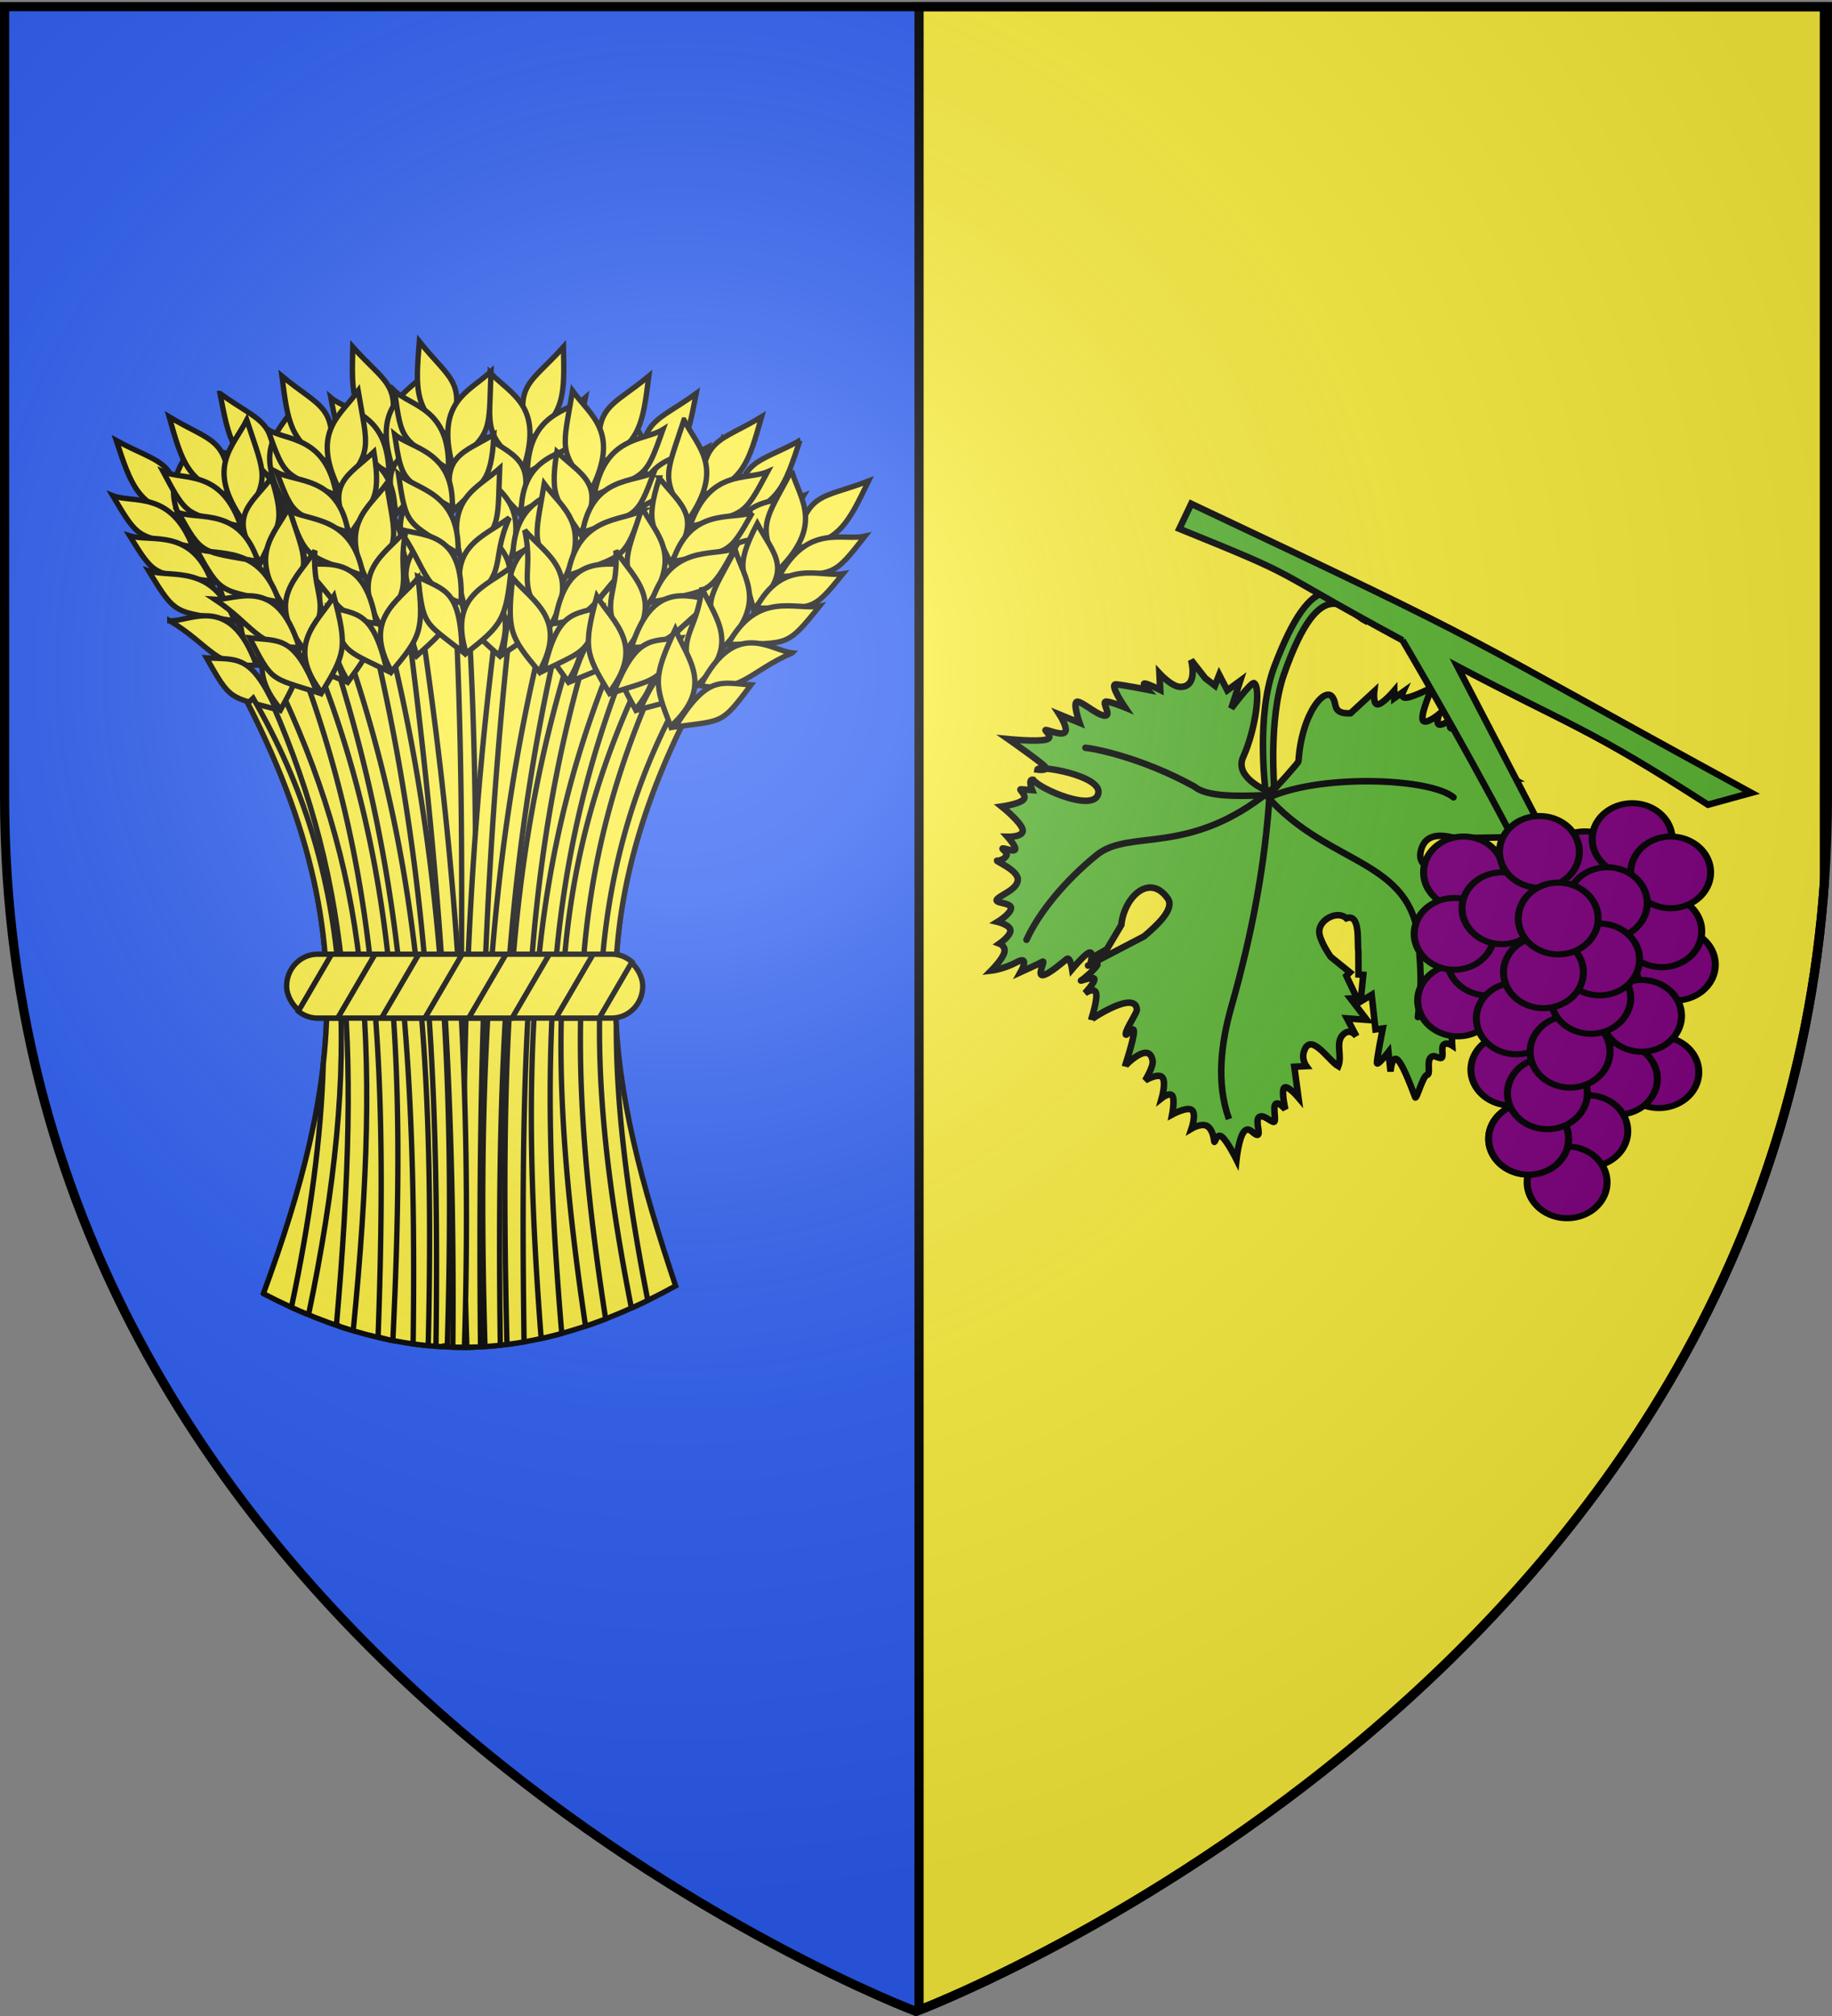 <svg xmlns="http://www.w3.org/2000/svg" xmlns:xlink="http://www.w3.org/1999/xlink" width="600" height="660" version="1.0"><rect width="100%" height="100%" fill="#808080" stroke="none"/><desc>Flag of Canton of Valais (Wallis)</desc><defs><radialGradient xlink:href="#b" id="c" cx="221.445" cy="226.331" r="300" fx="221.445" fy="226.331" gradientTransform="matrix(1.353 0 0 1.349 -77.63 -85.747)" gradientUnits="userSpaceOnUse"/><linearGradient id="b"><stop offset="0" style="stop-color:white;stop-opacity:.314"/><stop offset=".19" style="stop-color:white;stop-opacity:.251"/><stop offset=".6" style="stop-color:#6b6b6b;stop-opacity:.125"/><stop offset="1" style="stop-color:black;stop-opacity:.125"/></linearGradient></defs><g style="display:inline"><path d="M300 658.5s298.5-112.32 298.5-397.772V2.176H1.5v258.552C1.5 546.18 300 658.5 300 658.5" style="fill:#2b5df2;fill-opacity:1;fill-rule:evenodd;stroke:none;stroke-width:1px;stroke-linecap:butt;stroke-linejoin:miter;stroke-opacity:1"/><path d="M597.5 2.188v286.78C579.084 548.473 311.392 654.089 301 658.095V2.188z" style="fill:#fcef3c;fill-opacity:1;stroke:#000;stroke-width:3;stroke-miterlimit:4;stroke-dasharray:none;stroke-opacity:1"/><g transform="matrix(1.121 0 0 1.121 336.786 -118.484)"><path d="M-223.482 483.49c22.607-61.514 28.417-107.747-4.524-172.42 54.05-52.942 93.96-35.909 130.058 0-33.992 65.374-24.853 111.203-5.09 170.158-42.444 23.416-79.507 23.605-120.444 2.262z" style="fill:#fcef3c;fill-opacity:1;fill-rule:evenodd;stroke:#000;stroke-width:1.559;stroke-linecap:butt;stroke-linejoin:miter;stroke-miterlimit:4;stroke-dasharray:none;stroke-opacity:1"/><path d="M-164.323 277.486a61 61 0 0 0-3.372.214c4.08 74.095 1.162 147.75.767 221.446q2.256.03 4.514-.036c-.541-74.104 3.47-145.984-1.677-221.624-.077.003-.155-.002-.232 0z" style="fill:#fcef3c;fill-opacity:1;fill-rule:evenodd;stroke:#000;stroke-width:1.559;stroke-linecap:butt;stroke-linejoin:miter;stroke-miterlimit:4;stroke-dasharray:none;stroke-opacity:1"/><path d="M-154.03 278.021c-9.321 67.72-12.629 136.04-10.008 221.125 1.331-.018 2.664-.056 3.997-.125-.86-83.995 1.799-152.339 9.776-220.357a63 63 0 0 0-3.764-.643z" style="fill:#fcef3c;fill-opacity:1;fill-rule:evenodd;stroke:#000;stroke-width:1.559;stroke-linecap:butt;stroke-linejoin:miter;stroke-miterlimit:4;stroke-dasharray:none;stroke-opacity:1"/><g style="stroke:#000;stroke-width:2.732;stroke-miterlimit:4;stroke-dasharray:none;stroke-opacity:1"><path d="M421.907 280.044c-16.855 18.944-26.105 18.989-17.557 47.626 18.62-13.124 18.096-23.653 17.557-47.626z" style="fill:#fcef3c;fill-opacity:1;fill-rule:evenodd;stroke:#000;stroke-width:2.732;stroke-linecap:butt;stroke-linejoin:miter;stroke-miterlimit:4;stroke-dasharray:none;stroke-opacity:1" transform="matrix(.571 0 0 .571 -376.724 47.103)"/><path d="M384.454 293.317c11.097 11.385 27.244 17.038 17.112 48.582-20.19-16.91-17.58-18.726-17.112-48.582z" style="fill:#fcef3c;fill-opacity:1;fill-rule:evenodd;stroke:#000;stroke-width:2.732;stroke-linecap:butt;stroke-linejoin:miter;stroke-miterlimit:4;stroke-dasharray:none;stroke-opacity:1" transform="matrix(.571 0 0 .571 -376.724 47.103)"/><path d="M381.165 325.375c14.633 10.239 28.013 12.167 18.107 39.709-12.855-15.021-18.366-13.577-18.107-39.709z" style="fill:#fcef3c;fill-opacity:1;fill-rule:evenodd;stroke:#000;stroke-width:2.732;stroke-linecap:butt;stroke-linejoin:miter;stroke-miterlimit:4;stroke-dasharray:none;stroke-opacity:1" transform="matrix(.571 0 0 .571 -376.724 47.103)"/><path d="M377.226 342.515c11.109 11.162 27.261 16.716 17.167 47.593-20.208-16.581-17.6-18.357-17.167-47.593z" style="fill:#fcef3c;fill-opacity:1;fill-rule:evenodd;stroke:#000;stroke-width:2.732;stroke-linecap:butt;stroke-linejoin:miter;stroke-miterlimit:4;stroke-dasharray:none;stroke-opacity:1" transform="matrix(.571 0 0 .571 -376.724 47.103)"/><path d="M370.864 367.456c12.965 10.93 31.702 16.481 20.356 46.284-22.408-18.308-11.394-22.957-20.356-46.284z" style="fill:#fcef3c;fill-opacity:1;fill-rule:evenodd;stroke:#000;stroke-width:2.732;stroke-linecap:butt;stroke-linejoin:miter;stroke-miterlimit:4;stroke-dasharray:none;stroke-opacity:1" transform="matrix(.571 0 0 .571 -376.724 47.103)"/><path d="M368.459 392.6c12.196 10.55 31.293 16.47 20.564 45.304-17.289-15.431-19.514-17.852-20.564-45.303zM433.147 305.974c-8.76 7.488-29.01 7.26-29.76 38.507 24.925-14.884 24.654-12.161 29.76-38.507z" style="fill:#fcef3c;fill-opacity:1;fill-rule:evenodd;stroke:#000;stroke-width:2.732;stroke-linecap:butt;stroke-linejoin:miter;stroke-miterlimit:4;stroke-dasharray:none;stroke-opacity:1" transform="matrix(.571 0 0 .571 -376.724 47.103)"/><path d="M431.896 328.226c-9.328 6.963-31.025 6.598-31.595 35.924 26.592-13.785 26.323-11.232 31.595-35.924z" style="fill:#fcef3c;fill-opacity:1;fill-rule:evenodd;stroke:#000;stroke-width:2.732;stroke-linecap:butt;stroke-linejoin:miter;stroke-miterlimit:4;stroke-dasharray:none;stroke-opacity:1" transform="matrix(.571 0 0 .571 -376.724 47.103)"/><path d="M428.78 348.388c-9.66 7.536-32.087 7.197-32.75 38.836 27.521-14.94 27.236-12.184 32.75-38.836z" style="fill:#fcef3c;fill-opacity:1;fill-rule:evenodd;stroke:#000;stroke-width:2.732;stroke-linecap:butt;stroke-linejoin:miter;stroke-miterlimit:4;stroke-dasharray:none;stroke-opacity:1" transform="matrix(.571 0 0 .571 -376.724 47.103)"/><path d="M427.223 376.08c-10.212 3.996-34.005-2.935-34.092 36.28 20.374-5.903 18.92-17.768 34.092-36.28z" style="fill:#fcef3c;fill-opacity:1;fill-rule:evenodd;stroke:#000;stroke-width:2.732;stroke-linecap:butt;stroke-linejoin:miter;stroke-miterlimit:4;stroke-dasharray:none;stroke-opacity:1" transform="matrix(.571 0 0 .571 -376.724 47.103)"/><path d="M415.946 400.23c-14.18 6.257-22.19 5.276-24.708 36.807 20.567-14.325 20.325-11.736 24.708-36.808z" style="fill:#fcef3c;fill-opacity:1;fill-rule:evenodd;stroke:#000;stroke-width:2.732;stroke-linecap:butt;stroke-linejoin:miter;stroke-miterlimit:4;stroke-dasharray:none;stroke-opacity:1" transform="matrix(.571 0 0 .571 -376.724 47.103)"/></g><path d="M-130.32 285.978c-20.272 59.153-24.386 114.836-21.997 212.347 1.66-.208 3.329-.443 4.995-.731-1.396-96.722 2.111-150.333 20.712-209.547a94 94 0 0 0-3.71-2.069z" style="fill:#fcef3c;fill-opacity:1;fill-rule:evenodd;stroke:#000;stroke-width:1.559;stroke-linecap:butt;stroke-linejoin:miter;stroke-miterlimit:4;stroke-dasharray:none;stroke-opacity:1"/><g style="stroke:#000;stroke-width:2.732;stroke-miterlimit:4;stroke-dasharray:none;stroke-opacity:1"><path d="M489.826 303.869c-20.493 14.935-29.542 13.015-27.267 42.814 20.982-8.872 22.704-19.273 27.267-42.814z" style="fill:#fcef3c;fill-opacity:1;fill-rule:evenodd;stroke:#000;stroke-width:2.732;stroke-linecap:butt;stroke-linejoin:miter;stroke-miterlimit:4;stroke-dasharray:none;stroke-opacity:1" transform="matrix(.571 0 0 .571 -376.724 47.103)"/><path d="M450.409 308.89c8.427 13.48 23.006 22.432 6.41 51.107-16.14-20.81-13.205-22.031-6.41-51.107z" style="fill:#fcef3c;fill-opacity:1;fill-rule:evenodd;stroke:#000;stroke-width:2.732;stroke-linecap:butt;stroke-linejoin:miter;stroke-miterlimit:4;stroke-dasharray:none;stroke-opacity:1" transform="matrix(.571 0 0 .571 -376.724 47.103)"/><path d="M440.39 339.52c12.126 13.11 24.792 17.835 9.265 42.647-9.373-17.408-15.065-17.166-9.265-42.648z" style="fill:#fcef3c;fill-opacity:1;fill-rule:evenodd;stroke:#000;stroke-width:2.732;stroke-linecap:butt;stroke-linejoin:miter;stroke-miterlimit:4;stroke-dasharray:none;stroke-opacity:1" transform="matrix(.571 0 0 .571 -376.724 47.103)"/><path d="M432.902 355.433c8.487 13.265 23.092 22.121 6.674 50.152-16.228-20.493-13.303-21.675-6.674-50.152z" style="fill:#fcef3c;fill-opacity:1;fill-rule:evenodd;stroke:#000;stroke-width:2.732;stroke-linecap:butt;stroke-linejoin:miter;stroke-miterlimit:4;stroke-dasharray:none;stroke-opacity:1" transform="matrix(.571 0 0 .571 -376.724 47.103)"/><path d="M421.392 378.455c10.349 13.432 27.48 22.834 10.067 49.55-18.011-22.647-6.261-24.852-10.067-49.55z" style="fill:#fcef3c;fill-opacity:1;fill-rule:evenodd;stroke:#000;stroke-width:2.732;stroke-linecap:butt;stroke-linejoin:miter;stroke-miterlimit:4;stroke-dasharray:none;stroke-opacity:1" transform="matrix(.571 0 0 .571 -376.724 47.103)"/><path d="M413.704 402.516c9.68 12.898 27.085 22.736 10.48 48.636-13.62-18.75-15.28-21.588-10.48-48.636zM495.305 331.593c-10.149 5.459-29.889.938-37.254 31.314 27.515-9.255 26.673-6.652 37.254-31.314z" style="fill:#fcef3c;fill-opacity:1;fill-rule:evenodd;stroke:#000;stroke-width:2.732;stroke-linecap:butt;stroke-linejoin:miter;stroke-miterlimit:4;stroke-dasharray:none;stroke-opacity:1" transform="matrix(.571 0 0 .571 -376.724 47.103)"/><path d="M489.36 353.073c-10.594 4.825-31.719-.138-38.5 28.4 28.911-7.827 28.106-5.39 38.5-28.4z" style="fill:#fcef3c;fill-opacity:1;fill-rule:evenodd;stroke:#000;stroke-width:2.732;stroke-linecap:butt;stroke-linejoin:miter;stroke-miterlimit:4;stroke-dasharray:none;stroke-opacity:1" transform="matrix(.571 0 0 .571 -376.724 47.103)"/><path d="M482.034 372.114c-11.04 5.315-32.882.223-40.246 31 30.065-8.757 29.202-6.125 40.246-31z" style="fill:#fcef3c;fill-opacity:1;fill-rule:evenodd;stroke:#000;stroke-width:2.732;stroke-linecap:butt;stroke-linejoin:miter;stroke-miterlimit:4;stroke-dasharray:none;stroke-opacity:1" transform="matrix(.571 0 0 .571 -376.724 47.103)"/><path d="M474.636 398.844c-10.827 1.738-32.607-10.085-41.016 28.217 21.163-1.443 22.26-13.346 41.016-28.217z" style="fill:#fcef3c;fill-opacity:1;fill-rule:evenodd;stroke:#000;stroke-width:2.732;stroke-linecap:butt;stroke-linejoin:miter;stroke-miterlimit:4;stroke-dasharray:none;stroke-opacity:1" transform="matrix(.571 0 0 .571 -376.724 47.103)"/><path d="M458.49 420.05c-15.186 3.106-22.805.447-31.958 30.725 23.139-9.633 22.353-7.155 31.957-30.725z" style="fill:#fcef3c;fill-opacity:1;fill-rule:evenodd;stroke:#000;stroke-width:2.732;stroke-linecap:butt;stroke-linejoin:miter;stroke-miterlimit:4;stroke-dasharray:none;stroke-opacity:1" transform="matrix(.571 0 0 .571 -376.724 47.103)"/></g><path d="M-111.018 299.144c-26.446 53.977-31.937 102.971-18.339 193.847a139 139 0 0 0 5.87-2.123c-13.539-86.731-8.522-135.606 15.752-188.941-1.09-.95-2.184-1.875-3.283-2.783z" style="fill:#fcef3c;fill-opacity:1;fill-rule:evenodd;stroke:#000;stroke-width:1.559;stroke-linecap:butt;stroke-linejoin:miter;stroke-miterlimit:4;stroke-dasharray:none;stroke-opacity:1"/><g style="stroke:#000;stroke-width:2.732;stroke-miterlimit:4;stroke-dasharray:none;stroke-opacity:1"><path d="M542.89 327.933c-22.256 12.153-30.98 9.077-32.585 38.92 21.954-6.08 25.01-16.169 32.584-38.92z" style="fill:#fcef3c;fill-opacity:1;fill-rule:evenodd;stroke:#000;stroke-width:2.732;stroke-linecap:butt;stroke-linejoin:miter;stroke-miterlimit:4;stroke-dasharray:none;stroke-opacity:1" transform="matrix(.571 0 0 .571 -376.724 47.103)"/><path d="M503.154 327.804c6.61 14.459 19.905 25.224-.266 51.506-13.308-22.725-10.239-23.556.266-51.506z" style="fill:#fcef3c;fill-opacity:1;fill-rule:evenodd;stroke:#000;stroke-width:2.732;stroke-linecap:butt;stroke-linejoin:miter;stroke-miterlimit:4;stroke-dasharray:none;stroke-opacity:1" transform="matrix(.571 0 0 .571 -376.724 47.103)"/><path d="M489.25 356.877c10.326 14.572 22.273 20.897 3.661 43.488-7.039-18.475-12.713-18.973-3.66-43.488z" style="fill:#fcef3c;fill-opacity:1;fill-rule:evenodd;stroke:#000;stroke-width:2.732;stroke-linecap:butt;stroke-linejoin:miter;stroke-miterlimit:4;stroke-dasharray:none;stroke-opacity:1" transform="matrix(.571 0 0 .571 -376.724 47.103)"/><path d="M479.763 371.686c6.697 14.253 20.032 24.927.12 50.594-13.436-22.423-10.382-23.216-.12-50.594z" style="fill:#fcef3c;fill-opacity:1;fill-rule:evenodd;stroke:#000;stroke-width:2.732;stroke-linecap:butt;stroke-linejoin:miter;stroke-miterlimit:4;stroke-dasharray:none;stroke-opacity:1" transform="matrix(.571 0 0 .571 -376.724 47.103)"/><path d="M465.367 393.022c8.521 14.66 24.29 26.203 3.562 50.437-14.925-24.79-2.988-25.454-3.562-50.437z" style="fill:#fcef3c;fill-opacity:1;fill-rule:evenodd;stroke:#000;stroke-width:2.732;stroke-linecap:butt;stroke-linejoin:miter;stroke-miterlimit:4;stroke-dasharray:none;stroke-opacity:1" transform="matrix(.571 0 0 .571 -376.724 47.103)"/><path d="M454.626 415.884c7.927 14.044 23.91 26.055 4.09 49.584-11.076-20.356-12.354-23.385-4.09-49.584zM544.73 356.134c-10.771 4.097-29.759-2.944-40.998 26.222 28.482-5.611 27.31-3.14 40.998-26.222z" style="fill:#fcef3c;fill-opacity:1;fill-rule:evenodd;stroke:#000;stroke-width:2.732;stroke-linecap:butt;stroke-linejoin:miter;stroke-miterlimit:4;stroke-dasharray:none;stroke-opacity:1" transform="matrix(.571 0 0 .571 -376.724 47.103)"/><path d="M536.052 376.662c-11.13 3.411-31.434-4.247-41.856 23.17 29.682-4.014 28.567-1.7 41.856-23.17z" style="fill:#fcef3c;fill-opacity:1;fill-rule:evenodd;stroke:#000;stroke-width:2.732;stroke-linecap:butt;stroke-linejoin:miter;stroke-miterlimit:4;stroke-dasharray:none;stroke-opacity:1" transform="matrix(.571 0 0 .571 -376.724 47.103)"/><path d="M526.32 394.593c-11.635 3.84-32.634-4.04-43.924 25.523 30.946-4.787 29.75-2.29 43.924-25.523z" style="fill:#fcef3c;fill-opacity:1;fill-rule:evenodd;stroke:#000;stroke-width:2.732;stroke-linecap:butt;stroke-linejoin:miter;stroke-miterlimit:4;stroke-dasharray:none;stroke-opacity:1" transform="matrix(.571 0 0 .571 -376.724 47.103)"/><path d="M515.52 420.14c-10.96.32-31.025-14.226-44.326 22.663 21.172 1.311 23.802-10.35 44.327-22.664z" style="fill:#fcef3c;fill-opacity:1;fill-rule:evenodd;stroke:#000;stroke-width:2.732;stroke-linecap:butt;stroke-linejoin:miter;stroke-miterlimit:4;stroke-dasharray:none;stroke-opacity:1" transform="matrix(.571 0 0 .571 -376.724 47.103)"/><path d="M496.762 439.074c-15.46 1.112-22.67-2.512-35.669 26.324 24.192-6.553 23.091-4.197 35.669-26.324z" style="fill:#fcef3c;fill-opacity:1;fill-rule:evenodd;stroke:#000;stroke-width:2.732;stroke-linecap:butt;stroke-linejoin:miter;stroke-miterlimit:4;stroke-dasharray:none;stroke-opacity:1" transform="matrix(.571 0 0 .571 -376.724 47.103)"/></g><path d="M-178.613 279.645a72 72 0 0 0-3.675 1.106c9.037 67.359 14.942 135.415 14.147 218.36 1.131.029 2.258.042 3.39.035 2.6-84.647-3.582-152.314-13.862-219.501z" style="fill:#fcef3c;fill-opacity:1;fill-rule:evenodd;stroke:#000;stroke-width:1.559;stroke-linecap:butt;stroke-linejoin:miter;stroke-miterlimit:4;stroke-dasharray:none;stroke-opacity:1"/><g style="stroke:#000;stroke-width:2.732;stroke-miterlimit:4;stroke-dasharray:none;stroke-opacity:1"><path d="M314.098 280.044c16.856 18.944 26.106 18.989 17.557 47.626-18.62-13.124-18.095-23.653-17.557-47.626z" style="fill:#fcef3c;fill-opacity:1;fill-rule:evenodd;stroke:#000;stroke-width:2.732;stroke-linecap:butt;stroke-linejoin:miter;stroke-miterlimit:4;stroke-dasharray:none;stroke-opacity:1" transform="matrix(.571 0 0 .571 -376.724 47.103)"/><path d="M351.551 293.317c-11.097 11.385-27.244 17.038-17.112 48.582 20.19-16.91 17.58-18.726 17.112-48.582z" style="fill:#fcef3c;fill-opacity:1;fill-rule:evenodd;stroke:#000;stroke-width:2.732;stroke-linecap:butt;stroke-linejoin:miter;stroke-miterlimit:4;stroke-dasharray:none;stroke-opacity:1" transform="matrix(.571 0 0 .571 -376.724 47.103)"/><path d="M354.84 325.375c-14.633 10.239-28.013 12.167-18.106 39.709 12.855-15.021 18.365-13.577 18.106-39.709z" style="fill:#fcef3c;fill-opacity:1;fill-rule:evenodd;stroke:#000;stroke-width:2.732;stroke-linecap:butt;stroke-linejoin:miter;stroke-miterlimit:4;stroke-dasharray:none;stroke-opacity:1" transform="matrix(.571 0 0 .571 -376.724 47.103)"/><path d="M358.78 342.515c-11.11 11.162-27.262 16.716-17.168 47.593 20.208-16.581 17.6-18.357 17.168-47.593z" style="fill:#fcef3c;fill-opacity:1;fill-rule:evenodd;stroke:#000;stroke-width:2.732;stroke-linecap:butt;stroke-linejoin:miter;stroke-miterlimit:4;stroke-dasharray:none;stroke-opacity:1" transform="matrix(.571 0 0 .571 -376.724 47.103)"/><path d="M365.141 367.456c-12.964 10.93-31.702 16.481-20.356 46.284 22.408-18.308 11.394-22.957 20.356-46.284z" style="fill:#fcef3c;fill-opacity:1;fill-rule:evenodd;stroke:#000;stroke-width:2.732;stroke-linecap:butt;stroke-linejoin:miter;stroke-miterlimit:4;stroke-dasharray:none;stroke-opacity:1" transform="matrix(.571 0 0 .571 -376.724 47.103)"/><path d="M367.546 392.6c-12.196 10.55-31.293 16.47-20.564 45.304 17.29-15.431 19.514-17.852 20.564-45.303zM302.859 305.974c8.759 7.488 29.009 7.26 29.758 38.507-24.923-14.884-24.653-12.161-29.758-38.507z" style="fill:#fcef3c;fill-opacity:1;fill-rule:evenodd;stroke:#000;stroke-width:2.732;stroke-linecap:butt;stroke-linejoin:miter;stroke-miterlimit:4;stroke-dasharray:none;stroke-opacity:1" transform="matrix(.571 0 0 .571 -376.724 47.103)"/><path d="M304.109 328.226c9.328 6.963 31.026 6.598 31.595 35.924-26.592-13.785-26.322-11.232-31.595-35.924z" style="fill:#fcef3c;fill-opacity:1;fill-rule:evenodd;stroke:#000;stroke-width:2.732;stroke-linecap:butt;stroke-linejoin:miter;stroke-miterlimit:4;stroke-dasharray:none;stroke-opacity:1" transform="matrix(.571 0 0 .571 -376.724 47.103)"/><path d="M307.226 348.388c9.66 7.536 32.086 7.197 32.75 38.836-27.522-14.94-27.237-12.184-32.75-38.836z" style="fill:#fcef3c;fill-opacity:1;fill-rule:evenodd;stroke:#000;stroke-width:2.732;stroke-linecap:butt;stroke-linejoin:miter;stroke-miterlimit:4;stroke-dasharray:none;stroke-opacity:1" transform="matrix(.571 0 0 .571 -376.724 47.103)"/><path d="M308.782 376.08c10.212 3.996 34.005-2.935 34.092 36.28-20.374-5.903-18.92-17.768-34.092-36.28z" style="fill:#fcef3c;fill-opacity:1;fill-rule:evenodd;stroke:#000;stroke-width:2.732;stroke-linecap:butt;stroke-linejoin:miter;stroke-miterlimit:4;stroke-dasharray:none;stroke-opacity:1" transform="matrix(.571 0 0 .571 -376.724 47.103)"/><path d="M320.06 400.23c14.18 6.257 22.19 5.276 24.707 36.807-20.566-14.325-20.324-11.736-24.707-36.808z" style="fill:#fcef3c;fill-opacity:1;fill-rule:evenodd;stroke:#000;stroke-width:2.732;stroke-linecap:butt;stroke-linejoin:miter;stroke-miterlimit:4;stroke-dasharray:none;stroke-opacity:1" transform="matrix(.571 0 0 .571 -376.724 47.103)"/></g><path d="M-201.162 289.6a116 116 0 0 0-3.64 2.337c19.185 57.866 26.404 111.592 25.065 206.228 1.469.2 2.94.378 4.407.517 2.327-95.746-5.134-151.183-25.832-209.083z" style="fill:#fcef3c;fill-opacity:1;fill-rule:evenodd;stroke:#000;stroke-width:1.559;stroke-linecap:butt;stroke-linejoin:miter;stroke-miterlimit:4;stroke-dasharray:none;stroke-opacity:1"/><g style="stroke:#000;stroke-width:2.732;stroke-miterlimit:4;stroke-dasharray:none;stroke-opacity:1"><path d="M246.18 303.869c20.492 14.935 29.541 13.015 27.266 42.814-20.982-8.872-22.704-19.273-27.267-42.814z" style="fill:#fcef3c;fill-opacity:1;fill-rule:evenodd;stroke:#000;stroke-width:2.732;stroke-linecap:butt;stroke-linejoin:miter;stroke-miterlimit:4;stroke-dasharray:none;stroke-opacity:1" transform="matrix(.571 0 0 .571 -376.724 47.103)"/><path d="M285.597 308.89c-8.428 13.48-23.007 22.432-6.41 51.107 16.14-20.81 13.204-22.031 6.41-51.107z" style="fill:#fcef3c;fill-opacity:1;fill-rule:evenodd;stroke:#000;stroke-width:2.732;stroke-linecap:butt;stroke-linejoin:miter;stroke-miterlimit:4;stroke-dasharray:none;stroke-opacity:1" transform="matrix(.571 0 0 .571 -376.724 47.103)"/><path d="M295.616 339.52c-12.127 13.11-24.793 17.835-9.266 42.647 9.374-17.408 15.065-17.166 9.266-42.648z" style="fill:#fcef3c;fill-opacity:1;fill-rule:evenodd;stroke:#000;stroke-width:2.732;stroke-linecap:butt;stroke-linejoin:miter;stroke-miterlimit:4;stroke-dasharray:none;stroke-opacity:1" transform="matrix(.571 0 0 .571 -376.724 47.103)"/><path d="M303.103 355.433c-8.487 13.265-23.092 22.121-6.674 50.152 16.228-20.493 13.303-21.675 6.674-50.152z" style="fill:#fcef3c;fill-opacity:1;fill-rule:evenodd;stroke:#000;stroke-width:2.732;stroke-linecap:butt;stroke-linejoin:miter;stroke-miterlimit:4;stroke-dasharray:none;stroke-opacity:1" transform="matrix(.571 0 0 .571 -376.724 47.103)"/><path d="M314.614 378.455c-10.35 13.432-27.481 22.834-10.068 49.55 18.011-22.647 6.262-24.852 10.068-49.55z" style="fill:#fcef3c;fill-opacity:1;fill-rule:evenodd;stroke:#000;stroke-width:2.732;stroke-linecap:butt;stroke-linejoin:miter;stroke-miterlimit:4;stroke-dasharray:none;stroke-opacity:1" transform="matrix(.571 0 0 .571 -376.724 47.103)"/><path d="M322.301 402.516c-9.679 12.898-27.084 22.736-10.48 48.636 13.62-18.75 15.28-21.588 10.48-48.636zM240.7 331.593c10.15 5.459 29.89.938 37.255 31.314-27.516-9.255-26.673-6.652-37.255-31.314z" style="fill:#fcef3c;fill-opacity:1;fill-rule:evenodd;stroke:#000;stroke-width:2.732;stroke-linecap:butt;stroke-linejoin:miter;stroke-miterlimit:4;stroke-dasharray:none;stroke-opacity:1" transform="matrix(.571 0 0 .571 -376.724 47.103)"/><path d="M246.645 353.073c10.594 4.825 31.72-.138 38.5 28.4-28.911-7.827-28.106-5.39-38.5-28.4z" style="fill:#fcef3c;fill-opacity:1;fill-rule:evenodd;stroke:#000;stroke-width:2.732;stroke-linecap:butt;stroke-linejoin:miter;stroke-miterlimit:4;stroke-dasharray:none;stroke-opacity:1" transform="matrix(.571 0 0 .571 -376.724 47.103)"/><path d="M253.971 372.114c11.04 5.315 32.883.223 40.247 31-30.066-8.757-29.202-6.125-40.247-31z" style="fill:#fcef3c;fill-opacity:1;fill-rule:evenodd;stroke:#000;stroke-width:2.732;stroke-linecap:butt;stroke-linejoin:miter;stroke-miterlimit:4;stroke-dasharray:none;stroke-opacity:1" transform="matrix(.571 0 0 .571 -376.724 47.103)"/><path d="M261.37 398.844c10.827 1.738 32.606-10.085 41.015 28.217-21.163-1.443-22.26-13.346-41.016-28.217z" style="fill:#fcef3c;fill-opacity:1;fill-rule:evenodd;stroke:#000;stroke-width:2.732;stroke-linecap:butt;stroke-linejoin:miter;stroke-miterlimit:4;stroke-dasharray:none;stroke-opacity:1" transform="matrix(.571 0 0 .571 -376.724 47.103)"/><path d="M277.516 420.05c15.185 3.106 22.804.447 31.957 30.725-23.138-9.633-22.352-7.155-31.957-30.725z" style="fill:#fcef3c;fill-opacity:1;fill-rule:evenodd;stroke:#000;stroke-width:2.732;stroke-linecap:butt;stroke-linejoin:miter;stroke-miterlimit:4;stroke-dasharray:none;stroke-opacity:1" transform="matrix(.571 0 0 .571 -376.724 47.103)"/></g><path d="M-220.072 303.71c-.98.858-1.956 1.737-2.944 2.641 24.342 53.546 28.444 99.811 20.89 186.176l1.107.607c1.26.42 2.524.818 3.782 1.195 8.625-87.637 4.034-134.838-22.835-190.618z" style="fill:#fcef3c;fill-opacity:1;fill-rule:evenodd;stroke:#000;stroke-width:1.559;stroke-linecap:butt;stroke-linejoin:miter;stroke-miterlimit:4;stroke-dasharray:none;stroke-opacity:1"/><g style="stroke:#000;stroke-width:2.732;stroke-miterlimit:4;stroke-dasharray:none;stroke-opacity:1"><path d="M193.116 327.933c22.256 12.153 30.98 9.077 32.584 38.92-21.954-6.08-25.01-16.169-32.584-38.92z" style="fill:#fcef3c;fill-opacity:1;fill-rule:evenodd;stroke:#000;stroke-width:2.732;stroke-linecap:butt;stroke-linejoin:miter;stroke-miterlimit:4;stroke-dasharray:none;stroke-opacity:1" transform="matrix(.571 0 0 .571 -376.724 47.103)"/><path d="M232.852 327.804c-6.61 14.459-19.906 25.224.266 51.506 13.308-22.725 10.238-23.556-.266-51.506z" style="fill:#fcef3c;fill-opacity:1;fill-rule:evenodd;stroke:#000;stroke-width:2.732;stroke-linecap:butt;stroke-linejoin:miter;stroke-miterlimit:4;stroke-dasharray:none;stroke-opacity:1" transform="matrix(.571 0 0 .571 -376.724 47.103)"/><path d="M246.755 356.877c-10.325 14.572-22.272 20.897-3.661 43.488 7.039-18.475 12.714-18.973 3.661-43.488z" style="fill:#fcef3c;fill-opacity:1;fill-rule:evenodd;stroke:#000;stroke-width:2.732;stroke-linecap:butt;stroke-linejoin:miter;stroke-miterlimit:4;stroke-dasharray:none;stroke-opacity:1" transform="matrix(.571 0 0 .571 -376.724 47.103)"/><path d="M256.242 371.686c-6.697 14.253-20.031 24.927-.12 50.594 13.436-22.423 10.383-23.216.12-50.594z" style="fill:#fcef3c;fill-opacity:1;fill-rule:evenodd;stroke:#000;stroke-width:2.732;stroke-linecap:butt;stroke-linejoin:miter;stroke-miterlimit:4;stroke-dasharray:none;stroke-opacity:1" transform="matrix(.571 0 0 .571 -376.724 47.103)"/><path d="M270.638 393.022c-8.521 14.66-24.29 26.203-3.562 50.437 14.925-24.79 2.988-25.454 3.562-50.437z" style="fill:#fcef3c;fill-opacity:1;fill-rule:evenodd;stroke:#000;stroke-width:2.732;stroke-linecap:butt;stroke-linejoin:miter;stroke-miterlimit:4;stroke-dasharray:none;stroke-opacity:1" transform="matrix(.571 0 0 .571 -376.724 47.103)"/><path d="M281.379 415.884c-7.926 14.044-23.91 26.055-4.09 49.584 11.076-20.356 12.355-23.385 4.09-49.584zM191.276 356.134c10.77 4.097 29.758-2.944 40.998 26.222-28.483-5.611-27.31-3.14-40.998-26.222z" style="fill:#fcef3c;fill-opacity:1;fill-rule:evenodd;stroke:#000;stroke-width:2.732;stroke-linecap:butt;stroke-linejoin:miter;stroke-miterlimit:4;stroke-dasharray:none;stroke-opacity:1" transform="matrix(.571 0 0 .571 -376.724 47.103)"/><path d="M199.954 376.662c11.13 3.411 31.434-4.247 41.856 23.17-29.683-4.014-28.568-1.7-41.856-23.17z" style="fill:#fcef3c;fill-opacity:1;fill-rule:evenodd;stroke:#000;stroke-width:2.732;stroke-linecap:butt;stroke-linejoin:miter;stroke-miterlimit:4;stroke-dasharray:none;stroke-opacity:1" transform="matrix(.571 0 0 .571 -376.724 47.103)"/><path d="M209.685 394.593c11.635 3.84 32.635-4.04 43.924 25.523-30.946-4.787-29.75-2.29-43.924-25.523z" style="fill:#fcef3c;fill-opacity:1;fill-rule:evenodd;stroke:#000;stroke-width:2.732;stroke-linecap:butt;stroke-linejoin:miter;stroke-miterlimit:4;stroke-dasharray:none;stroke-opacity:1" transform="matrix(.571 0 0 .571 -376.724 47.103)"/><path d="M220.485 420.14c10.961.32 31.025-14.226 44.326 22.663-21.171 1.311-23.802-10.35-44.326-22.664z" style="fill:#fcef3c;fill-opacity:1;fill-rule:evenodd;stroke:#000;stroke-width:2.732;stroke-linecap:butt;stroke-linejoin:miter;stroke-miterlimit:4;stroke-dasharray:none;stroke-opacity:1" transform="matrix(.571 0 0 .571 -376.724 47.103)"/><path d="M239.243 439.074c15.46 1.112 22.67-2.512 35.67 26.324-24.192-6.553-23.092-4.197-35.67-26.324z" style="fill:#fcef3c;fill-opacity:1;fill-rule:evenodd;stroke:#000;stroke-width:2.732;stroke-linecap:butt;stroke-linejoin:miter;stroke-miterlimit:4;stroke-dasharray:none;stroke-opacity:1" transform="matrix(.571 0 0 .571 -376.724 47.103)"/></g><g style="stroke:#000;stroke-width:2.732;stroke-miterlimit:4;stroke-dasharray:none;stroke-opacity:1"><path d="M348.171 277.272c15.767 19.86 25 20.424 14.858 48.536-17.854-14.147-16.74-24.63-14.858-48.536z" style="fill:#fcef3c;fill-opacity:1;fill-rule:evenodd;stroke:#000;stroke-width:2.732;stroke-linecap:butt;stroke-linejoin:miter;stroke-miterlimit:4;stroke-dasharray:none;stroke-opacity:1" transform="matrix(.571 0 0 .571 -376.724 47.103)"/><path d="M384.821 292.625c-11.718 10.745-28.157 15.483-19.81 47.546 21.106-15.75 18.602-17.71 19.81-47.546z" style="fill:#fcef3c;fill-opacity:1;fill-rule:evenodd;stroke:#000;stroke-width:2.732;stroke-linecap:butt;stroke-linejoin:miter;stroke-miterlimit:4;stroke-dasharray:none;stroke-opacity:1" transform="matrix(.571 0 0 .571 -376.724 47.103)"/><path d="M386.307 324.818c-15.185 9.401-28.652 10.576-20.306 38.63 13.677-14.276 19.098-12.525 20.306-38.63z" style="fill:#fcef3c;fill-opacity:1;fill-rule:evenodd;stroke:#000;stroke-width:2.732;stroke-linecap:butt;stroke-linejoin:miter;stroke-miterlimit:4;stroke-dasharray:none;stroke-opacity:1" transform="matrix(.571 0 0 .571 -376.724 47.103)"/><path d="M389.278 342.152c-11.718 10.52-28.156 15.16-19.81 46.555 21.106-15.422 18.603-17.341 19.81-46.555z" style="fill:#fcef3c;fill-opacity:1;fill-rule:evenodd;stroke:#000;stroke-width:2.732;stroke-linecap:butt;stroke-linejoin:miter;stroke-miterlimit:4;stroke-dasharray:none;stroke-opacity:1" transform="matrix(.571 0 0 .571 -376.724 47.103)"/><path d="M394.23 367.41c-13.557 10.185-32.576 14.677-22.92 45.07 23.4-17.022 12.664-22.282 22.92-45.07z" style="fill:#fcef3c;fill-opacity:1;fill-rule:evenodd;stroke:#000;stroke-width:2.732;stroke-linecap:butt;stroke-linejoin:miter;stroke-miterlimit:4;stroke-dasharray:none;stroke-opacity:1" transform="matrix(.571 0 0 .571 -376.724 47.103)"/><path d="M395.222 392.65c-12.77 9.85-32.169 14.688-23.074 44.079 18.128-14.437 20.485-16.73 23.074-44.079zM335.495 302.53c8.326 7.969 28.556 8.877 27.552 40.117-24.05-16.259-23.932-13.525-27.552-40.116z" style="fill:#fcef3c;fill-opacity:1;fill-rule:evenodd;stroke:#000;stroke-width:2.732;stroke-linecap:butt;stroke-linejoin:miter;stroke-miterlimit:4;stroke-dasharray:none;stroke-opacity:1" transform="matrix(.571 0 0 .571 -376.724 47.103)"/><path d="M335.495 324.818c8.923 7.476 30.607 8.328 29.53 37.64-25.776-15.255-25.65-12.69-29.53-37.64z" style="fill:#fcef3c;fill-opacity:1;fill-rule:evenodd;stroke:#000;stroke-width:2.732;stroke-linecap:butt;stroke-linejoin:miter;stroke-miterlimit:4;stroke-dasharray:none;stroke-opacity:1" transform="matrix(.571 0 0 .571 -376.724 47.103)"/><path d="M337.476 345.123c9.223 8.067 31.632 8.986 30.52 40.612-26.64-16.46-26.51-13.692-30.52-40.612z" style="fill:#fcef3c;fill-opacity:1;fill-rule:evenodd;stroke:#000;stroke-width:2.732;stroke-linecap:butt;stroke-linejoin:miter;stroke-miterlimit:4;stroke-dasharray:none;stroke-opacity:1" transform="matrix(.571 0 0 .571 -376.724 47.103)"/><path d="M337.476 372.858c9.972 4.564 34.116-1.022 32.004 38.136-20.011-7.037-17.894-18.801-32.004-38.136z" style="fill:#fcef3c;fill-opacity:1;fill-rule:evenodd;stroke:#000;stroke-width:2.732;stroke-linecap:butt;stroke-linejoin:miter;stroke-miterlimit:4;stroke-dasharray:none;stroke-opacity:1" transform="matrix(.571 0 0 .571 -376.724 47.103)"/><path d="M347.382 397.603c13.806 7.044 21.858 6.513 22.603 38.135-19.73-15.455-19.634-12.857-22.603-38.135z" style="fill:#fcef3c;fill-opacity:1;fill-rule:evenodd;stroke:#000;stroke-width:2.732;stroke-linecap:butt;stroke-linejoin:miter;stroke-miterlimit:4;stroke-dasharray:none;stroke-opacity:1" transform="matrix(.571 0 0 .571 -376.724 47.103)"/></g><path d="M-189.174 283.338a88 88 0 0 0-3.96 1.837c17.03 68.212 21.186 131.431 20.07 213.703.47.035.938.061 1.409.09l1.909-.393c2.188-73.449-.524-145.087-19.428-215.237z" style="fill:#fcef3c;fill-opacity:1;fill-rule:evenodd;stroke:#000;stroke-width:1.559;stroke-linecap:butt;stroke-linejoin:miter;stroke-miterlimit:4;stroke-dasharray:none;stroke-opacity:1"/><g style="stroke:#000;stroke-width:2.732;stroke-miterlimit:4;stroke-dasharray:none;stroke-opacity:1"><path d="M277.865 294.972c19.495 16.215 28.648 14.879 24.471 44.47-20.37-10.196-21.424-20.685-24.471-44.47z" style="fill:#fcef3c;fill-opacity:1;fill-rule:evenodd;stroke:#000;stroke-width:2.732;stroke-linecap:butt;stroke-linejoin:miter;stroke-miterlimit:4;stroke-dasharray:none;stroke-opacity:1" transform="matrix(.571 0 0 .571 -376.724 47.103)"/><path d="M316.88 302.504c-9.273 12.915-24.395 20.915-9.667 50.593 17.439-19.734 14.587-21.141 9.667-50.593z" style="fill:#fcef3c;fill-opacity:1;fill-rule:evenodd;stroke:#000;stroke-width:2.732;stroke-linecap:butt;stroke-linejoin:miter;stroke-miterlimit:4;stroke-dasharray:none;stroke-opacity:1" transform="matrix(.571 0 0 .571 -376.724 47.103)"/><path d="M324.919 333.712c-12.941 12.309-25.883 16.213-11.975 41.967 10.468-16.772 16.132-16.166 11.975-41.967z" style="fill:#fcef3c;fill-opacity:1;fill-rule:evenodd;stroke:#000;stroke-width:2.732;stroke-linecap:butt;stroke-linejoin:miter;stroke-miterlimit:4;stroke-dasharray:none;stroke-opacity:1" transform="matrix(.571 0 0 .571 -376.724 47.103)"/><path d="M331.373 350.072c-9.318 12.695-24.46 20.6-9.87 49.623 17.506-19.413 14.663-20.78 9.87-49.623z" style="fill:#fcef3c;fill-opacity:1;fill-rule:evenodd;stroke:#000;stroke-width:2.732;stroke-linecap:butt;stroke-linejoin:miter;stroke-miterlimit:4;stroke-dasharray:none;stroke-opacity:1" transform="matrix(.571 0 0 .571 -376.724 47.103)"/><path d="M341.387 373.784c-11.187 12.742-28.886 21.029-13.217 48.804 19.423-21.448 7.838-24.4 13.217-48.804z" style="fill:#fcef3c;fill-opacity:1;fill-rule:evenodd;stroke:#000;stroke-width:2.732;stroke-linecap:butt;stroke-linejoin:miter;stroke-miterlimit:4;stroke-dasharray:none;stroke-opacity:1" transform="matrix(.571 0 0 .571 -376.724 47.103)"/><path d="M347.52 398.287c-10.485 12.253-28.484 20.957-13.57 47.866 14.791-17.84 16.63-20.566 13.57-47.866zM270.623 322.29c9.779 6.096 29.768 2.847 35.175 33.632-26.867-10.996-26.193-8.344-35.175-33.633z" style="fill:#fcef3c;fill-opacity:1;fill-rule:evenodd;stroke:#000;stroke-width:2.732;stroke-linecap:butt;stroke-linejoin:miter;stroke-miterlimit:4;stroke-dasharray:none;stroke-opacity:1" transform="matrix(.571 0 0 .571 -376.724 47.103)"/><path d="M275.181 344.105c10.264 5.493 31.663 1.892 36.605 30.804-28.352-9.66-27.704-7.175-36.605-30.804z" style="fill:#fcef3c;fill-opacity:1;fill-rule:evenodd;stroke:#000;stroke-width:2.732;stroke-linecap:butt;stroke-linejoin:miter;stroke-miterlimit:4;stroke-dasharray:none;stroke-opacity:1" transform="matrix(.571 0 0 .571 -376.724 47.103)"/><path d="M281.274 363.576c10.677 6.01 32.801 2.326 38.181 33.51-29.444-10.662-28.75-7.98-38.181-33.51z" style="fill:#fcef3c;fill-opacity:1;fill-rule:evenodd;stroke:#000;stroke-width:2.732;stroke-linecap:butt;stroke-linejoin:miter;stroke-miterlimit:4;stroke-dasharray:none;stroke-opacity:1" transform="matrix(.571 0 0 .571 -376.724 47.103)"/><path d="M286.947 390.725c10.694 2.427 33.186-7.979 39.127 30.783-21.027-2.795-21.361-14.743-39.127-30.783z" style="fill:#fcef3c;fill-opacity:1;fill-rule:evenodd;stroke:#000;stroke-width:2.732;stroke-linecap:butt;stroke-linejoin:miter;stroke-miterlimit:4;stroke-dasharray:none;stroke-opacity:1" transform="matrix(.571 0 0 .571 -376.724 47.103)"/><path d="M301.704 412.92c14.956 4.071 22.729 1.905 29.926 32.706-22.475-11.093-21.849-8.57-29.926-32.706z" style="fill:#fcef3c;fill-opacity:1;fill-rule:evenodd;stroke:#000;stroke-width:2.732;stroke-linecap:butt;stroke-linejoin:miter;stroke-miterlimit:4;stroke-dasharray:none;stroke-opacity:1" transform="matrix(.571 0 0 .571 -376.724 47.103)"/></g><path d="M-226.477 309.598c-.509.489-1.023.98-1.534 1.48 20.062 39.39 25.758 71.928 22.032 105.256-.002.017.002.035 0 .053-.63 21.797-3.853 45.278-9.312 71.11 1.414.644 2.821 1.245 4.228 1.837l.802.196c15.38-73.945 13.697-128.282-16.216-179.932z" style="fill:#fcef3c;fill-opacity:1;fill-rule:evenodd;stroke:#000;stroke-width:1.559;stroke-linecap:butt;stroke-linejoin:miter;stroke-miterlimit:4;stroke-dasharray:none;stroke-opacity:1"/><path d="M-209.636 295.326a141 141 0 0 0-3.729 2.819c22.99 60.257 26.344 116.236 23.388 198.022l3.015.767c.435.089.868.166 1.303.25 4.02-83.28.995-141.346-23.977-201.858z" style="fill:#fcef3c;fill-opacity:1;fill-rule:evenodd;stroke:#000;stroke-width:1.559;stroke-linecap:butt;stroke-linejoin:miter;stroke-miterlimit:4;stroke-dasharray:none;stroke-opacity:1"/><g style="stroke:#000;stroke-width:2.732;stroke-miterlimit:4;stroke-dasharray:none;stroke-opacity:1"><path d="M220.17 315.79c21.698 13.122 30.549 10.434 30.837 40.318-21.665-7.04-24.273-17.255-30.837-40.319z" style="fill:#fcef3c;fill-opacity:1;fill-rule:evenodd;stroke:#000;stroke-width:2.732;stroke-linecap:butt;stroke-linejoin:miter;stroke-miterlimit:4;stroke-dasharray:none;stroke-opacity:1" transform="matrix(.571 0 0 .571 -376.724 47.103)"/><path d="M259.873 317.412c-7.24 14.154-20.999 24.322-2.005 51.469 14.297-22.117 11.267-23.082 2.005-51.469z" style="fill:#fcef3c;fill-opacity:1;fill-rule:evenodd;stroke:#000;stroke-width:2.732;stroke-linecap:butt;stroke-linejoin:miter;stroke-miterlimit:4;stroke-dasharray:none;stroke-opacity:1" transform="matrix(.571 0 0 .571 -376.724 47.103)"/><path d="M272.48 347.07c-10.957 14.103-23.171 19.895-5.574 43.285 7.846-18.147 13.538-18.394 5.575-43.285z" style="fill:#fcef3c;fill-opacity:1;fill-rule:evenodd;stroke:#000;stroke-width:2.732;stroke-linecap:butt;stroke-linejoin:miter;stroke-miterlimit:4;stroke-dasharray:none;stroke-opacity:1" transform="matrix(.571 0 0 .571 -376.724 47.103)"/><path d="M281.305 362.283c-7.318 13.944-21.11 24.02-2.35 50.54 14.412-21.809 11.396-22.736 2.35-50.54z" style="fill:#fcef3c;fill-opacity:1;fill-rule:evenodd;stroke:#000;stroke-width:2.732;stroke-linecap:butt;stroke-linejoin:miter;stroke-miterlimit:4;stroke-dasharray:none;stroke-opacity:1" transform="matrix(.571 0 0 .571 -376.724 47.103)"/><path d="M294.747 384.234c-9.16 14.27-25.422 25.106-5.782 50.23 16.003-24.107 4.107-25.297 5.782-50.23z" style="fill:#fcef3c;fill-opacity:1;fill-rule:evenodd;stroke:#000;stroke-width:2.732;stroke-linecap:butt;stroke-linejoin:miter;stroke-miterlimit:4;stroke-dasharray:none;stroke-opacity:1" transform="matrix(.571 0 0 .571 -376.724 47.103)"/><path d="M304.47 407.547c-8.538 13.68-25.036 24.975-6.272 49.355 11.962-19.848 13.373-22.818 6.271-49.355zM217.088 343.881c10.58 4.569 29.86-1.628 39.802 28.005-28.207-6.862-27.145-4.34-39.802-28.005z" style="fill:#fcef3c;fill-opacity:1;fill-rule:evenodd;stroke:#000;stroke-width:2.732;stroke-linecap:butt;stroke-linejoin:miter;stroke-miterlimit:4;stroke-dasharray:none;stroke-opacity:1" transform="matrix(.571 0 0 .571 -376.724 47.103)"/><path d="M224.853 364.772c10.968 3.9 31.59-2.856 40.793 24.994-29.476-5.319-28.465-2.959-40.793-24.994zM233.784 383.115c11.455 4.349 32.78-2.597 42.756 27.435-30.705-6.147-29.62-3.599-42.756-27.435z" style="fill:#fcef3c;fill-opacity:1;fill-rule:evenodd;stroke:#000;stroke-width:2.732;stroke-linecap:butt;stroke-linejoin:miter;stroke-miterlimit:4;stroke-dasharray:none;stroke-opacity:1" transform="matrix(.571 0 0 .571 -376.724 47.103)"/><path d="M243.447 409.113c10.936.803 31.622-12.844 43.284 24.596-21.209.376-23.323-11.389-43.284-24.596z" style="fill:#fcef3c;fill-opacity:1;fill-rule:evenodd;stroke:#000;stroke-width:2.732;stroke-linecap:butt;stroke-linejoin:miter;stroke-miterlimit:4;stroke-dasharray:none;stroke-opacity:1" transform="matrix(.571 0 0 .571 -376.724 47.103)"/><path d="M261.352 428.856c15.396 1.793 22.758-1.51 34.474 27.872-23.88-7.614-22.884-5.212-34.474-27.872z" style="fill:#fcef3c;fill-opacity:1;fill-rule:evenodd;stroke:#000;stroke-width:2.732;stroke-linecap:butt;stroke-linejoin:miter;stroke-miterlimit:4;stroke-dasharray:none;stroke-opacity:1" transform="matrix(.571 0 0 .571 -376.724 47.103)"/></g><path d="M-139.365 281.821c-19.101 70.684-21.54 143.378-19.374 217.129a105 105 0 0 0 4.478-.393c-1.14-83.044 1.921-146.273 18.91-215.04a77 77 0 0 0-4.014-1.696z" style="fill:#fcef3c;fill-opacity:1;fill-rule:evenodd;stroke:#000;stroke-width:1.559;stroke-linecap:butt;stroke-linejoin:miter;stroke-miterlimit:4;stroke-dasharray:none;stroke-opacity:1"/><g style="stroke:#000;stroke-width:2.732;stroke-miterlimit:4;stroke-dasharray:none;stroke-opacity:1"><path d="M465.587 294.972c-19.495 16.215-28.648 14.879-24.471 44.47 20.37-10.196 21.424-20.685 24.471-44.47z" style="fill:#fcef3c;fill-opacity:1;fill-rule:evenodd;stroke:#000;stroke-width:2.732;stroke-linecap:butt;stroke-linejoin:miter;stroke-miterlimit:4;stroke-dasharray:none;stroke-opacity:1" transform="matrix(.571 0 0 .571 -376.724 47.103)"/><path d="M426.572 302.504c9.273 12.915 24.395 20.915 9.667 50.593-17.439-19.734-14.587-21.141-9.667-50.593z" style="fill:#fcef3c;fill-opacity:1;fill-rule:evenodd;stroke:#000;stroke-width:2.732;stroke-linecap:butt;stroke-linejoin:miter;stroke-miterlimit:4;stroke-dasharray:none;stroke-opacity:1" transform="matrix(.571 0 0 .571 -376.724 47.103)"/><path d="M418.533 333.712c12.94 12.309 25.883 16.213 11.975 41.967-10.468-16.772-16.132-16.166-11.975-41.967z" style="fill:#fcef3c;fill-opacity:1;fill-rule:evenodd;stroke:#000;stroke-width:2.732;stroke-linecap:butt;stroke-linejoin:miter;stroke-miterlimit:4;stroke-dasharray:none;stroke-opacity:1" transform="matrix(.571 0 0 .571 -376.724 47.103)"/><path d="M412.079 350.072c9.318 12.695 24.46 20.6 9.87 49.623-17.507-19.413-14.663-20.78-9.87-49.623z" style="fill:#fcef3c;fill-opacity:1;fill-rule:evenodd;stroke:#000;stroke-width:2.732;stroke-linecap:butt;stroke-linejoin:miter;stroke-miterlimit:4;stroke-dasharray:none;stroke-opacity:1" transform="matrix(.571 0 0 .571 -376.724 47.103)"/><path d="M402.065 373.784c11.187 12.742 28.886 21.029 13.217 48.804-19.423-21.448-7.839-24.4-13.217-48.804z" style="fill:#fcef3c;fill-opacity:1;fill-rule:evenodd;stroke:#000;stroke-width:2.732;stroke-linecap:butt;stroke-linejoin:miter;stroke-miterlimit:4;stroke-dasharray:none;stroke-opacity:1" transform="matrix(.571 0 0 .571 -376.724 47.103)"/><path d="M395.932 398.287c10.485 12.253 28.484 20.957 13.57 47.866-14.791-17.84-16.63-20.566-13.57-47.866zM472.829 322.29c-9.78 6.096-29.768 2.847-35.175 33.632 26.867-10.996 26.193-8.344 35.175-33.633z" style="fill:#fcef3c;fill-opacity:1;fill-rule:evenodd;stroke:#000;stroke-width:2.732;stroke-linecap:butt;stroke-linejoin:miter;stroke-miterlimit:4;stroke-dasharray:none;stroke-opacity:1" transform="matrix(.571 0 0 .571 -376.724 47.103)"/><path d="M468.27 344.105c-10.263 5.493-31.663 1.892-36.604 30.804 28.351-9.66 27.704-7.175 36.604-30.804z" style="fill:#fcef3c;fill-opacity:1;fill-rule:evenodd;stroke:#000;stroke-width:2.732;stroke-linecap:butt;stroke-linejoin:miter;stroke-miterlimit:4;stroke-dasharray:none;stroke-opacity:1" transform="matrix(.571 0 0 .571 -376.724 47.103)"/><path d="M462.178 363.576c-10.677 6.01-32.801 2.326-38.181 33.51 29.443-10.662 28.75-7.98 38.18-33.51z" style="fill:#fcef3c;fill-opacity:1;fill-rule:evenodd;stroke:#000;stroke-width:2.732;stroke-linecap:butt;stroke-linejoin:miter;stroke-miterlimit:4;stroke-dasharray:none;stroke-opacity:1" transform="matrix(.571 0 0 .571 -376.724 47.103)"/><path d="M456.505 390.725c-10.694 2.427-33.186-7.979-39.127 30.783 21.027-2.795 21.36-14.743 39.127-30.783z" style="fill:#fcef3c;fill-opacity:1;fill-rule:evenodd;stroke:#000;stroke-width:2.732;stroke-linecap:butt;stroke-linejoin:miter;stroke-miterlimit:4;stroke-dasharray:none;stroke-opacity:1" transform="matrix(.571 0 0 .571 -376.724 47.103)"/><path d="M441.748 412.92c-14.956 4.071-22.729 1.905-29.926 32.706 22.474-11.093 21.849-8.57 29.926-32.706z" style="fill:#fcef3c;fill-opacity:1;fill-rule:evenodd;stroke:#000;stroke-width:2.732;stroke-linecap:butt;stroke-linejoin:miter;stroke-miterlimit:4;stroke-dasharray:none;stroke-opacity:1" transform="matrix(.571 0 0 .571 -376.724 47.103)"/></g><path d="M-119.081 292.953c-26.424 60.832-29.77 119.124-23.246 203.642 1.994-.438 4.006-.93 6.013-1.48-7.199-85.487-3.98-140.368 20.497-199.771a127 127 0 0 0-3.264-2.39z" style="fill:#fcef3c;fill-opacity:1;fill-rule:evenodd;stroke:#000;stroke-width:1.559;stroke-linecap:butt;stroke-linejoin:miter;stroke-miterlimit:4;stroke-dasharray:none;stroke-opacity:1"/><g style="stroke:#000;stroke-width:2.732;stroke-miterlimit:4;stroke-dasharray:none;stroke-opacity:1"><path d="M523.282 315.79c-21.698 13.122-30.55 10.434-30.837 40.318 21.665-7.04 24.273-17.255 30.837-40.319z" style="fill:#fcef3c;fill-opacity:1;fill-rule:evenodd;stroke:#000;stroke-width:2.732;stroke-linecap:butt;stroke-linejoin:miter;stroke-miterlimit:4;stroke-dasharray:none;stroke-opacity:1" transform="matrix(.571 0 0 .571 -376.724 47.103)"/><path d="M483.58 317.412c7.24 14.154 20.998 24.322 2.004 51.469-14.297-22.117-11.267-23.082-2.005-51.469z" style="fill:#fcef3c;fill-opacity:1;fill-rule:evenodd;stroke:#000;stroke-width:2.732;stroke-linecap:butt;stroke-linejoin:miter;stroke-miterlimit:4;stroke-dasharray:none;stroke-opacity:1" transform="matrix(.571 0 0 .571 -376.724 47.103)"/><path d="M470.97 347.07c10.959 14.103 23.173 19.895 5.576 43.285-7.847-18.147-13.538-18.394-5.575-43.285z" style="fill:#fcef3c;fill-opacity:1;fill-rule:evenodd;stroke:#000;stroke-width:2.732;stroke-linecap:butt;stroke-linejoin:miter;stroke-miterlimit:4;stroke-dasharray:none;stroke-opacity:1" transform="matrix(.571 0 0 .571 -376.724 47.103)"/><path d="M462.146 362.283c7.319 13.944 21.111 24.02 2.35 50.54-14.41-21.809-11.395-22.736-2.35-50.54z" style="fill:#fcef3c;fill-opacity:1;fill-rule:evenodd;stroke:#000;stroke-width:2.732;stroke-linecap:butt;stroke-linejoin:miter;stroke-miterlimit:4;stroke-dasharray:none;stroke-opacity:1" transform="matrix(.571 0 0 .571 -376.724 47.103)"/><path d="M448.705 384.234c9.16 14.27 25.422 25.106 5.782 50.23-16.003-24.107-4.108-25.297-5.782-50.23z" style="fill:#fcef3c;fill-opacity:1;fill-rule:evenodd;stroke:#000;stroke-width:2.732;stroke-linecap:butt;stroke-linejoin:miter;stroke-miterlimit:4;stroke-dasharray:none;stroke-opacity:1" transform="matrix(.571 0 0 .571 -376.724 47.103)"/><path d="M438.983 407.547c8.537 13.68 25.035 24.975 6.27 49.355-11.961-19.848-13.372-22.818-6.27-49.355zM526.364 343.881c-10.58 4.569-29.86-1.628-39.802 28.005 28.207-6.862 27.145-4.34 39.802-28.005z" style="fill:#fcef3c;fill-opacity:1;fill-rule:evenodd;stroke:#000;stroke-width:2.732;stroke-linecap:butt;stroke-linejoin:miter;stroke-miterlimit:4;stroke-dasharray:none;stroke-opacity:1" transform="matrix(.571 0 0 .571 -376.724 47.103)"/><path d="M518.6 364.772c-10.97 3.9-31.591-2.856-40.794 24.994 29.476-5.319 28.465-2.959 40.793-24.994z" style="fill:#fcef3c;fill-opacity:1;fill-rule:evenodd;stroke:#000;stroke-width:2.732;stroke-linecap:butt;stroke-linejoin:miter;stroke-miterlimit:4;stroke-dasharray:none;stroke-opacity:1" transform="matrix(.571 0 0 .571 -376.724 47.103)"/><path d="M509.668 383.115c-11.455 4.349-32.781-2.597-42.756 27.435 30.705-6.147 29.62-3.599 42.756-27.435z" style="fill:#fcef3c;fill-opacity:1;fill-rule:evenodd;stroke:#000;stroke-width:2.732;stroke-linecap:butt;stroke-linejoin:miter;stroke-miterlimit:4;stroke-dasharray:none;stroke-opacity:1" transform="matrix(.571 0 0 .571 -376.724 47.103)"/><path d="M500.005 409.113c-10.937.803-31.622-12.844-43.284 24.596 21.209.376 23.323-11.389 43.284-24.596z" style="fill:#fcef3c;fill-opacity:1;fill-rule:evenodd;stroke:#000;stroke-width:2.732;stroke-linecap:butt;stroke-linejoin:miter;stroke-miterlimit:4;stroke-dasharray:none;stroke-opacity:1" transform="matrix(.571 0 0 .571 -376.724 47.103)"/><path d="M482.1 428.856c-15.396 1.793-22.758-1.51-34.474 27.872 23.88-7.614 22.884-5.212 34.474-27.872z" style="fill:#fcef3c;fill-opacity:1;fill-rule:evenodd;stroke:#000;stroke-width:2.732;stroke-linecap:butt;stroke-linejoin:miter;stroke-miterlimit:4;stroke-dasharray:none;stroke-opacity:1" transform="matrix(.571 0 0 .571 -376.724 47.103)"/></g><path d="M-100.992 308.1c-30.902 55.236-28.03 113.192-14.967 179.61a168 168 0 0 0 4.78-2.247c-5.59-28.69-9.222-55.07-9.205-80.137v-.125c-1.714-29.105 4.05-58.748 22.443-94.122a230 230 0 0 0-3.05-2.98z" style="fill:#fcef3c;fill-opacity:1;fill-rule:evenodd;stroke:#000;stroke-width:1.559;stroke-linecap:butt;stroke-linejoin:miter;stroke-miterlimit:4;stroke-dasharray:none;stroke-opacity:1"/><g style="stroke:#000;stroke-width:2.732;stroke-miterlimit:4;stroke-dasharray:none;stroke-opacity:1"><path d="M578.004 348.63c-23.638 9.178-31.891 5.001-37.336 34.387 22.555-3.193 26.888-12.804 37.336-34.387z" style="fill:#fcef3c;fill-opacity:1;fill-rule:evenodd;stroke:#000;stroke-width:2.732;stroke-linecap:butt;stroke-linejoin:miter;stroke-miterlimit:4;stroke-dasharray:none;stroke-opacity:1" transform="matrix(.571 0 0 .571 -376.724 47.103)"/><path d="M538.618 343.371c4.687 15.192 16.482 27.584-6.914 51.041-10.262-24.253-7.111-24.68 6.914-51.04z" style="fill:#fcef3c;fill-opacity:1;fill-rule:evenodd;stroke:#000;stroke-width:2.732;stroke-linecap:butt;stroke-linejoin:miter;stroke-miterlimit:4;stroke-dasharray:none;stroke-opacity:1" transform="matrix(.571 0 0 .571 -376.724 47.103)"/><path d="M521.077 370.406c8.358 15.783 19.388 23.598-1.984 43.597-4.595-19.23-10.158-20.456 1.984-43.597z" style="fill:#fcef3c;fill-opacity:1;fill-rule:evenodd;stroke:#000;stroke-width:2.732;stroke-linecap:butt;stroke-linejoin:miter;stroke-miterlimit:4;stroke-dasharray:none;stroke-opacity:1" transform="matrix(.571 0 0 .571 -376.724 47.103)"/><path d="M509.758 383.866c4.8 14.998 16.645 27.305-6.414 50.186-10.428-23.97-7.298-24.362 6.414-50.186z" style="fill:#fcef3c;fill-opacity:1;fill-rule:evenodd;stroke:#000;stroke-width:2.732;stroke-linecap:butt;stroke-linejoin:miter;stroke-miterlimit:4;stroke-dasharray:none;stroke-opacity:1" transform="matrix(.571 0 0 .571 -376.724 47.103)"/><path d="M492.727 403.165c6.557 15.638 20.704 29.12-2.98 50.474-11.6-26.509.323-25.626 2.98-50.474z" style="fill:#fcef3c;fill-opacity:1;fill-rule:evenodd;stroke:#000;stroke-width:2.732;stroke-linecap:butt;stroke-linejoin:miter;stroke-miterlimit:4;stroke-dasharray:none;stroke-opacity:1" transform="matrix(.571 0 0 .571 -376.724 47.103)"/><path d="M479.124 424.449c6.047 14.95 20.346 28.923-2.347 49.697-8.354-21.616-9.231-24.785 2.347-49.697zM576.188 376.832c-11.21 2.673-29.129-6.761-44.04 20.71 28.968-1.887 27.487.413 44.04-20.71z" style="fill:#fcef3c;fill-opacity:1;fill-rule:evenodd;stroke:#000;stroke-width:2.732;stroke-linecap:butt;stroke-linejoin:miter;stroke-miterlimit:4;stroke-dasharray:none;stroke-opacity:1" transform="matrix(.571 0 0 .571 -376.724 47.103)"/><path d="M564.932 396.068c-11.477 1.946-30.622-8.27-44.497 17.573 29.952-.149 28.548 2.001 44.497-17.573z" style="fill:#fcef3c;fill-opacity:1;fill-rule:evenodd;stroke:#000;stroke-width:2.732;stroke-linecap:butt;stroke-linejoin:miter;stroke-miterlimit:4;stroke-dasharray:none;stroke-opacity:1" transform="matrix(.571 0 0 .571 -376.724 47.103)"/><path d="M552.967 412.593c-12.034 2.304-31.84-8.22-46.852 19.638 31.306-.752 29.796 1.57 46.852-19.638z" style="fill:#fcef3c;fill-opacity:1;fill-rule:evenodd;stroke:#000;stroke-width:2.732;stroke-linecap:butt;stroke-linejoin:miter;stroke-miterlimit:4;stroke-dasharray:none;stroke-opacity:1" transform="matrix(.571 0 0 .571 -376.724 47.103)"/><path d="M538.96 436.53c-10.912-1.097-28.93-18.112-46.883 16.752 20.825 4.033 24.94-7.19 46.882-16.751z" style="fill:#fcef3c;fill-opacity:1;fill-rule:evenodd;stroke:#000;stroke-width:2.732;stroke-linecap:butt;stroke-linejoin:miter;stroke-miterlimit:4;stroke-dasharray:none;stroke-opacity:1" transform="matrix(.571 0 0 .571 -376.724 47.103)"/><path d="M517.913 452.885c-15.474-.894-22.155-5.418-38.77 21.498 24.836-3.375 23.44-1.18 38.77-21.498z" style="fill:#fcef3c;fill-opacity:1;fill-rule:evenodd;stroke:#000;stroke-width:2.732;stroke-linecap:butt;stroke-linejoin:miter;stroke-miterlimit:4;stroke-dasharray:none;stroke-opacity:1" transform="matrix(.571 0 0 .571 -376.724 47.103)"/></g><rect width="104.046" height="18.66" x="-216.696" y="384.361" rx="9.047" ry="9.33" style="color:#000;fill:#fcef3c;fill-opacity:1;fill-rule:nonzero;stroke:#000;stroke-width:1.559;stroke-linecap:butt;stroke-linejoin:miter;marker:none;marker-start:none;marker-mid:none;marker-end:none;stroke-miterlimit:4;stroke-dasharray:none;stroke-dashoffset:0;stroke-opacity:1;visibility:visible;display:inline;overflow:visible"/><path d="m-203.553 384.365-9.722 16.644a8.84 8.84 0 0 0 5.62 2.016h5.886l10.9-18.66zm25.476 0-10.9 18.66h12.666l10.9-18.66zm25.475 0-10.9 18.66h12.666l10.9-18.66zm25.457 0-10.9 18.66h12.684l9.562-16.395c-1.583-1.408-3.64-2.265-5.905-2.265z" style="color:#000;fill:#fcef3c;fill-opacity:1;fill-rule:nonzero;stroke:#000;stroke-width:1.559;stroke-linecap:butt;stroke-linejoin:miter;marker:none;marker-start:none;marker-mid:none;marker-end:none;stroke-miterlimit:4;stroke-dasharray:none;stroke-dashoffset:0;stroke-opacity:1;visibility:visible;display:inline;overflow:visible"/></g><path d="M-213.978 335.267c-3.143-1.71-8.055-9.874-15.033 10.13-2.901 8.32-1.777 21.39-1.777 21.39s4.488-4.918 4.506-5.21c.56-9.13 5.256-14.493 6.513-11.677.645 1.099-.13 2.853 3.195 2.715l4.426-4.08s-.277 2.45.659 2.414c.935-.036 3.083-2.557 3.083-2.557l.013 1.393 1.603-1.135s-.57 1.245.793 1.032 4.659-1.884 4.659-1.884-2.106 4.75-1.78 5.992 3.082-1.026 3.082-1.026-.613 1.695-.041 1.945c.572.251 2.33-.942 2.33-.942s-.607 1.626-.015 1.67c.592.043 6.11.03 6.11.03s-2.639 2.59-2.451 3.717 3.203.792 3.203.792-1.599.717-1.454 1.145c.144.428 2.032.567 2.032.567s-4.805-1.188-.39.945c4.413 2.134 4.696 2.294 4.696 2.294s-4.968.47-4.793 1.735 5.49 3.326 5.49 3.326-3.436-.322-3.259 1.291c.055.493 2.625.61 2.625.61s-2.094 1.203-.957 2.157c1.137.953 6.393 1.721 5.504 1.656-.888-.065-11.347.141-11.347.141s1.945 1.516.16 1.403c-1.905-.12-9.37-4.458-10.818.876-1.62 5.97 10.622 2.995 11.059 2.76 0 0-2.888 1.319-1.859 2.23 1.03.91 5.976 1.413 5.976 1.413s-2.245.844-1.94 1.527 3.163 1.206 3.163 1.206-1.804.912-1.495 1.56c.31.65 2.732 1.036 2.732 1.036s-1.31 1.191-1.226 1.858c.084.668 1.561.81 1.561.81l-.148-.01.51 2.403s-3.378-1.789-4.913-1.345c-2.669 1.143.514 3.23 1.937 4.327 0 0-1.898-.417-1.818.284.08.702 1.44 2.054 1.44 2.054s-1.4-.555-1.535.444c-.136 1 .994 3.552.994 3.552-.143-.444-4.068-3.67-3.729.005.064.69.806 2.425.806 2.425s-1.07-1.262-1.48-.11c-.412 1.154-.165 4.72-.165 4.72-.013-.387-3.077-4.769-3.97-.57-.262 1.23-.083 3.89-.083 3.89s-1.087-.705-1.629-.119c-.542.587.2 2.52-.54 2.465-.74-.054-1.302-.79-1.938-.003-.636.789.146 3.073-.608 3.156-.753.084-1.954 4.728-2.196 4.153-.242-.574-2.05-5.717-3.2-6.915-1.15-1.197-1.4 2.124-1.4 2.124l-.389-3.647s-2.048 2.633-2.141 2.07c-.094-.564 1.08-6.462 1.08-6.462l-1.36.179-.71-6.454-2.06 1.24.488-4.973-.888-.065-.025-4.316c-.255-1.57.46-7.15-2.229-6.168-1.64-1.516-5 .179-5.07 2.421-.053 1.669 2.13 4.759 2.13 4.759l3.592 2.908-.66.647 1.976 4.18-1.198.052 3.04 3.98-3.701-.271 1.761 3.33s-1.063-1.528-2.342-.45c-1.747 1.471-.241 3.983-1.04 6.046-1.836-1.043-5.303-6.75-6.46-2.562-.372 1.35.497 2.542.497 2.542l-2.248.113.778 5.763s-2.038-2.411-2.651-1.865c-.613.547.2 4.05.2 4.05s-1.302-1.556-1.844-.97.267 3.36-.325 3.316c-.592-.043-1.978-1.502-2.745-.897-.768.604.415 3.37-.325 3.316s-1.507-1.746-2.477-.6c-.97 1.147-1.403 5.185-1.403 5.185s-1.68-3.393-2.716-4.235c-1.036-.841-1.334 1.433-1.428.87s-.298-2.284-1.357-2.883c-1.06-.6-2.881.484-2.881.484s.947-2.818.042-3.476-3.662.844-3.662.844.527-2.71.043-3.475c-.485-.767-1.98.41-1.98.41s.86-3.067.084-3.89c-.777-.822-3.19.601-3.19.601s1.58-2.564 1.401-3.654c-.63-3.833-5.16.914-5.17 1.012 0 0 1.636-4.89 1.673-6.418s-1.66 1.34-1.52.306c.138-1.034 2.11-3.87 2.075-4.44-.23-3.742-8.52 1.727-8.535 1.878 0 0 1.22-3.702.931-4.941-.288-1.24-2.086-.014-2.086-.014s1.916-2.051 1.751-2.655c-.164-.604-3.042.612-2.41.24.634-.37 2.556-2.108 2.964-2.843.407-.736-2.895.622-1.333-.098l10.058-5.246c2.193-1.864 5.826-5.072 4.42-7.06-3.446-4.873-8.186-.131-8.664 4.93l-2.703 4.543-2.841 1.6s.25-1.408-.66-.883c-.908.524-2.976 2.982-2.976 2.982s-.362-2.392-1.008-1.883-3.34 2.886-4.47 3.011c-1.131.126.58-2.88-.053-2.508-.633.37-4.066 1.928-4.066 1.928s1.805-3.208-.713-1.862-4.78 1.597-4.78 1.597 2.028-2.043 2.412-3.302c.385-1.259-.874-1.734-.874-1.734s2.121-1.479 2.034-2.494-2.381-1.567-2.381-1.567 2.498-1.521 2.491-2.6c-.006-1.079-3.499-.814-2.516-1.716s3.797-1.843 3.785-3.618-4.427-3.526-3.835-3.482c.593.043 1.458-.415 1.737-.986s-1.21-1.342-.618-1.298c.592.043 2.019.705 2.22.163.203-.542-1.411-2.33-1.411-2.33s3.086.087 2.814-1.324-3.901-4.323-3.901-4.323 3.1-.433 3.998-1.237c.9-.803-.995-2.021-.402-1.977l2.072.152s-.833-2.149.19-1.935c1.278 1.794 11.711 6.252 12.18 2.412.394-3.238-11.31-5.21-11.398-4.302 0 0 2.207.3 1.4-.593-.807-.895-6.808-5.093-6.808-5.093s5.242.524 7 .097c1.756-.428-.565-1.85.027-1.807.593.043 2.91 1.118 3.54.399s-1.02-3.276-1.02-3.276l3.727 1.526s-1.398-3.999-.361-3.923 3.77 2.608 5.113 2.602c1.343-.005-.779-2.7.257-2.625s3.473 1.09 3.473 1.09-3-4.395-1.667-4.297 5.868.988 5.868.988-1.076-1.193-.484-1.15 2.867 1.185 2.867 1.185l-.147-3.072s2.316 2.52 3.93 2.515c3.398-.01 1.981-5.003 1.981-5.003l2.65 3.395 1.803 1.385.795-2.03 1.506 2.895 2.41-1.772-1.665 5.132s3.762-5.029 4.261-4.702c1.283.84.322 8.564-2.052 13.805-1.671 3.69 4.17 6.15 4.17 6.15s-1.799-13.94 1.644-23.02c7.278-19.19 11.756-13.987 17.611-11.158z" style="fill:#5ab532;fill-opacity:1;fill-rule:evenodd;stroke:#000;stroke-width:1.219;stroke-linecap:butt;stroke-linejoin:miter;stroke-miterlimit:4;stroke-dasharray:none;stroke-opacity:1;display:inline" transform="matrix(1.755 0 0 1.755 822.395 -385.32)"/><path d="m-239.407 427.859.158.453c-2.437-6.701-1.467-14.236.433-20.928 3.825-13.481 6.352-26.527 7.184-40.289-15.263 12.363-26.155 6.956-32.327 11.967-5.897 4.788-10.798 10.76-13.08 15.807" style="fill:none;fill-opacity:1;fill-rule:evenodd;stroke:#000;stroke-width:1.219;stroke-linecap:round;stroke-linejoin:miter;stroke-miterlimit:4;stroke-dasharray:none;stroke-opacity:1" transform="matrix(1.755 0 0 1.755 822.395 -385.32)"/><path d="M-232.722 367.898c-5.619.247-10.771.21-12.991-1.616-9.629-5.304-18.454-7.071-20.331-7.23M-231.538 368.205c9.714-4.258 29.748-3.527 34.181.083M-232.5 367.693c12.173 14.184 28.85 11.565 28.81 30.136.446 5.396.06 8.408-.314 11.45" style="fill:none;fill-opacity:1;fill-rule:evenodd;stroke:#000;stroke-width:1.219;stroke-linecap:round;stroke-linejoin:miter;stroke-miterlimit:4;stroke-dasharray:none;stroke-opacity:1" transform="matrix(1.755 0 0 1.755 822.395 -385.32)"/><path d="M-206.867 338.994c-26.539-14.34-17.34-10.952-41.652-20.801l2.22-4.664c59.907 28.252 46.404 22.237 104.516 53.92l-8.085 2.221c-22.679-14.61-25.712-14.706-46.79-25.85l36.913 70.863-12.205-.42c7.28-4.014-34.917-75.27-34.917-75.27z" style="fill:#5ab532;fill-opacity:1;fill-rule:evenodd;stroke:#000;stroke-width:1.219;stroke-linecap:butt;stroke-linejoin:miter;stroke-miterlimit:4;stroke-dasharray:none;stroke-opacity:1" transform="matrix(1.755 0 0 1.755 822.395 -385.32)"/><g style="fill:purple;fill-opacity:1;stroke:#000;stroke-width:2.297;stroke-miterlimit:4;stroke-dasharray:none;stroke-opacity:1"><path d="M783.942 599.635a19.092 19.799 0 1 1 .031.01" style="fill:purple;fill-opacity:1;fill-rule:evenodd;stroke:#000;stroke-width:3.354;stroke-linecap:round;stroke-linejoin:round;stroke-miterlimit:4;stroke-dasharray:none;stroke-dashoffset:0;stroke-opacity:1" transform="matrix(.685 0 0 .593 7.8 -28.578)"/><path d="M783.942 599.635a19.092 19.799 0 1 1 .031.01" style="fill:purple;fill-opacity:1;fill-rule:evenodd;stroke:#000;stroke-width:3.354;stroke-linecap:round;stroke-linejoin:round;stroke-miterlimit:4;stroke-dasharray:none;stroke-dashoffset:0;stroke-opacity:1" transform="matrix(.685 0 0 .593 3.357 -39.48)"/><path d="M783.942 599.635a19.092 19.799 0 1 1 .031.01" style="fill:purple;fill-opacity:1;fill-rule:evenodd;stroke:#000;stroke-width:3.354;stroke-linecap:round;stroke-linejoin:round;stroke-miterlimit:4;stroke-dasharray:none;stroke-dashoffset:0;stroke-opacity:1" transform="matrix(.685 0 0 .593 -21.839 -60.446)"/><path d="M783.942 599.635a19.092 19.799 0 1 1 .031.01" style="fill:purple;fill-opacity:1;fill-rule:evenodd;stroke:#000;stroke-width:3.354;stroke-linecap:round;stroke-linejoin:round;stroke-miterlimit:4;stroke-dasharray:none;stroke-dashoffset:0;stroke-opacity:1" transform="matrix(.685 0 0 .593 -61.57 -58.769)"/><path d="M783.942 599.635a19.092 19.799 0 1 1 .031.01" style="fill:purple;fill-opacity:1;fill-rule:evenodd;stroke:#000;stroke-width:3.354;stroke-linecap:round;stroke-linejoin:round;stroke-miterlimit:4;stroke-dasharray:none;stroke-dashoffset:0;stroke-opacity:1" transform="matrix(.685 0 0 .593 -6.334 -69.671)"/><path d="M783.942 599.635a19.092 19.799 0 1 1 .031.01" style="fill:purple;fill-opacity:1;fill-rule:evenodd;stroke:#000;stroke-width:3.354;stroke-linecap:round;stroke-linejoin:round;stroke-miterlimit:4;stroke-dasharray:none;stroke-dashoffset:0;stroke-opacity:1" transform="matrix(.685 0 0 .593 6.264 -58.769)"/><path d="M783.942 599.635a19.092 19.799 0 1 1 .031.01" style="fill:purple;fill-opacity:1;fill-rule:evenodd;stroke:#000;stroke-width:3.354;stroke-linecap:round;stroke-linejoin:round;stroke-miterlimit:4;stroke-dasharray:none;stroke-dashoffset:0;stroke-opacity:1" transform="matrix(.685 0 0 .593 -63.509 -16.837)"/><path d="M783.942 599.635a19.092 19.799 0 1 1 .031.01" style="fill:purple;fill-opacity:1;fill-rule:evenodd;stroke:#000;stroke-width:3.354;stroke-linecap:round;stroke-linejoin:round;stroke-miterlimit:4;stroke-dasharray:none;stroke-dashoffset:0;stroke-opacity:1" transform="matrix(.685 0 0 .593 -53.818 -30.256)"/><path d="M783.942 599.635a19.092 19.799 0 1 1 .031.01" style="fill:purple;fill-opacity:1;fill-rule:evenodd;stroke:#000;stroke-width:3.354;stroke-linecap:round;stroke-linejoin:round;stroke-miterlimit:4;stroke-dasharray:none;stroke-dashoffset:0;stroke-opacity:1" transform="matrix(.685 0 0 .593 -64.644 -38.642)"/><path d="M783.942 599.635a19.092 19.799 0 1 1 .031.01" style="fill:purple;fill-opacity:1;fill-rule:evenodd;stroke:#000;stroke-width:3.354;stroke-linecap:round;stroke-linejoin:round;stroke-miterlimit:4;stroke-dasharray:none;stroke-dashoffset:0;stroke-opacity:1" transform="matrix(.685 0 0 .593 -14.488 -48.705)"/><path d="M783.942 599.635a19.092 19.799 0 1 1 .031.01" style="fill:purple;fill-opacity:1;fill-rule:evenodd;stroke:#000;stroke-width:3.354;stroke-linecap:round;stroke-linejoin:round;stroke-miterlimit:4;stroke-dasharray:none;stroke-dashoffset:0;stroke-opacity:1" transform="matrix(.685 0 0 .593 -48.973 -47.028)"/><path d="M783.942 599.635a19.092 19.799 0 1 1 .031.01" style="fill:purple;fill-opacity:1;fill-rule:evenodd;stroke:#000;stroke-width:3.354;stroke-linecap:round;stroke-linejoin:round;stroke-miterlimit:4;stroke-dasharray:none;stroke-dashoffset:0;stroke-opacity:1" transform="matrix(.685 0 0 .593 -36.707 -65.478)"/><path d="M783.942 599.635a19.092 19.799 0 1 1 .031.01" style="fill:purple;fill-opacity:1;fill-rule:evenodd;stroke:#000;stroke-width:3.354;stroke-linecap:round;stroke-linejoin:round;stroke-miterlimit:4;stroke-dasharray:none;stroke-dashoffset:0;stroke-opacity:1" transform="matrix(.685 0 0 .593 2.388 6.644)"/><path d="M783.942 599.635a19.092 19.799 0 1 1 .031.01" style="fill:purple;fill-opacity:1;fill-rule:evenodd;stroke:#000;stroke-width:3.354;stroke-linecap:round;stroke-linejoin:round;stroke-miterlimit:4;stroke-dasharray:none;stroke-dashoffset:0;stroke-opacity:1" transform="matrix(.685 0 0 .593 -11.18 8.813)"/><path d="M783.942 599.635a19.092 19.799 0 1 1 .031.01" style="fill:purple;fill-opacity:1;fill-rule:evenodd;stroke:#000;stroke-width:3.354;stroke-linecap:round;stroke-linejoin:round;stroke-miterlimit:4;stroke-dasharray:none;stroke-dashoffset:0;stroke-opacity:1" transform="matrix(.685 0 0 .593 -3.26 -11.806)"/><path d="M783.942 599.635a19.092 19.799 0 1 1 .031.01" style="fill:purple;fill-opacity:1;fill-rule:evenodd;stroke:#000;stroke-width:3.354;stroke-linecap:round;stroke-linejoin:round;stroke-miterlimit:4;stroke-dasharray:none;stroke-dashoffset:0;stroke-opacity:1" transform="matrix(.685 0 0 .593 -46.065 5.806)"/><path d="M783.942 599.635a19.092 19.799 0 1 1 .031.01" style="fill:purple;fill-opacity:1;fill-rule:evenodd;stroke:#000;stroke-width:3.354;stroke-linecap:round;stroke-linejoin:round;stroke-miterlimit:4;stroke-dasharray:none;stroke-dashoffset:0;stroke-opacity:1" transform="matrix(.685 0 0 .593 -44.294 -10.967)"/><path d="M783.942 599.635a19.092 19.799 0 1 1 .031.01" style="fill:purple;fill-opacity:1;fill-rule:evenodd;stroke:#000;stroke-width:3.354;stroke-linecap:round;stroke-linejoin:round;stroke-miterlimit:4;stroke-dasharray:none;stroke-dashoffset:0;stroke-opacity:1" transform="matrix(.685 0 0 .593 -20.87 25.933)"/><path d="M783.942 599.635a19.092 19.799 0 1 1 .031.01" style="fill:purple;fill-opacity:1;fill-rule:evenodd;stroke:#000;stroke-width:3.354;stroke-linecap:round;stroke-linejoin:round;stroke-miterlimit:4;stroke-dasharray:none;stroke-dashoffset:0;stroke-opacity:1" transform="matrix(.685 0 0 .593 -27.653 42.706)"/><path d="M783.942 599.635a19.092 19.799 0 1 1 .031.01" style="fill:purple;fill-opacity:1;fill-rule:evenodd;stroke:#000;stroke-width:3.354;stroke-linecap:round;stroke-linejoin:round;stroke-miterlimit:4;stroke-dasharray:none;stroke-dashoffset:0;stroke-opacity:1" transform="matrix(.685 0 0 .593 -40.251 28.449)"/><path d="M783.942 599.635a19.092 19.799 0 1 1 .031.01" style="fill:purple;fill-opacity:1;fill-rule:evenodd;stroke:#000;stroke-width:3.354;stroke-linecap:round;stroke-linejoin:round;stroke-miterlimit:4;stroke-dasharray:none;stroke-dashoffset:0;stroke-opacity:1" transform="matrix(.685 0 0 .593 -40.251 28.449)"/><path d="M783.942 599.635a19.092 19.799 0 1 1 .031.01" style="fill:purple;fill-opacity:1;fill-rule:evenodd;stroke:#000;stroke-width:3.354;stroke-linecap:round;stroke-linejoin:round;stroke-miterlimit:4;stroke-dasharray:none;stroke-dashoffset:0;stroke-opacity:1" transform="matrix(.685 0 0 .593 -34.104 13.557)"/><path d="M783.942 599.635a19.092 19.799 0 1 1 .031.01" style="fill:purple;fill-opacity:1;fill-rule:evenodd;stroke:#000;stroke-width:3.354;stroke-linecap:round;stroke-linejoin:round;stroke-miterlimit:4;stroke-dasharray:none;stroke-dashoffset:0;stroke-opacity:1" transform="matrix(.685 0 0 .593 -26.684 -.065)"/><path d="M783.942 599.635a19.092 19.799 0 1 1 .031.01" style="fill:purple;fill-opacity:1;fill-rule:evenodd;stroke:#000;stroke-width:3.354;stroke-linecap:round;stroke-linejoin:round;stroke-miterlimit:4;stroke-dasharray:none;stroke-dashoffset:0;stroke-opacity:1" transform="matrix(.685 0 0 .593 -19.9 -17.676)"/><path d="M783.942 599.635a19.092 19.799 0 1 1 .031.01" style="fill:purple;fill-opacity:1;fill-rule:evenodd;stroke:#000;stroke-width:3.354;stroke-linecap:round;stroke-linejoin:round;stroke-miterlimit:4;stroke-dasharray:none;stroke-dashoffset:0;stroke-opacity:1" transform="matrix(.685 0 0 .593 -16.994 -30.256)"/><path d="M783.942 599.635a19.092 19.799 0 1 1 .031.01" style="fill:purple;fill-opacity:1;fill-rule:evenodd;stroke:#000;stroke-width:3.354;stroke-linecap:round;stroke-linejoin:round;stroke-miterlimit:4;stroke-dasharray:none;stroke-dashoffset:0;stroke-opacity:1" transform="matrix(.685 0 0 .593 -35.406 -26.062)"/><path d="M783.942 599.635a19.092 19.799 0 1 1 .031.01" style="fill:purple;fill-opacity:1;fill-rule:evenodd;stroke:#000;stroke-width:3.354;stroke-linecap:round;stroke-linejoin:round;stroke-miterlimit:4;stroke-dasharray:none;stroke-dashoffset:0;stroke-opacity:1" transform="matrix(.685 0 0 .593 -30.56 -43.674)"/></g></g><path d="M300 658.5s298.5-112.32 298.5-397.772V2.176H1.5v258.552C1.5 546.18 300 658.5 300 658.5" style="opacity:1;fill:url(#c);fill-opacity:1;fill-rule:evenodd;stroke:none;stroke-width:1px;stroke-linecap:butt;stroke-linejoin:miter;stroke-opacity:1"/><path d="M300 658.5S1.5 546.18 1.5 260.728V2.176h597v258.552C598.5 546.18 300 658.5 300 658.5z" style="opacity:1;fill:none;fill-opacity:1;fill-rule:evenodd;stroke:#000;stroke-width:3;stroke-linecap:butt;stroke-linejoin:miter;stroke-miterlimit:4;stroke-dasharray:none;stroke-opacity:1"/></svg>